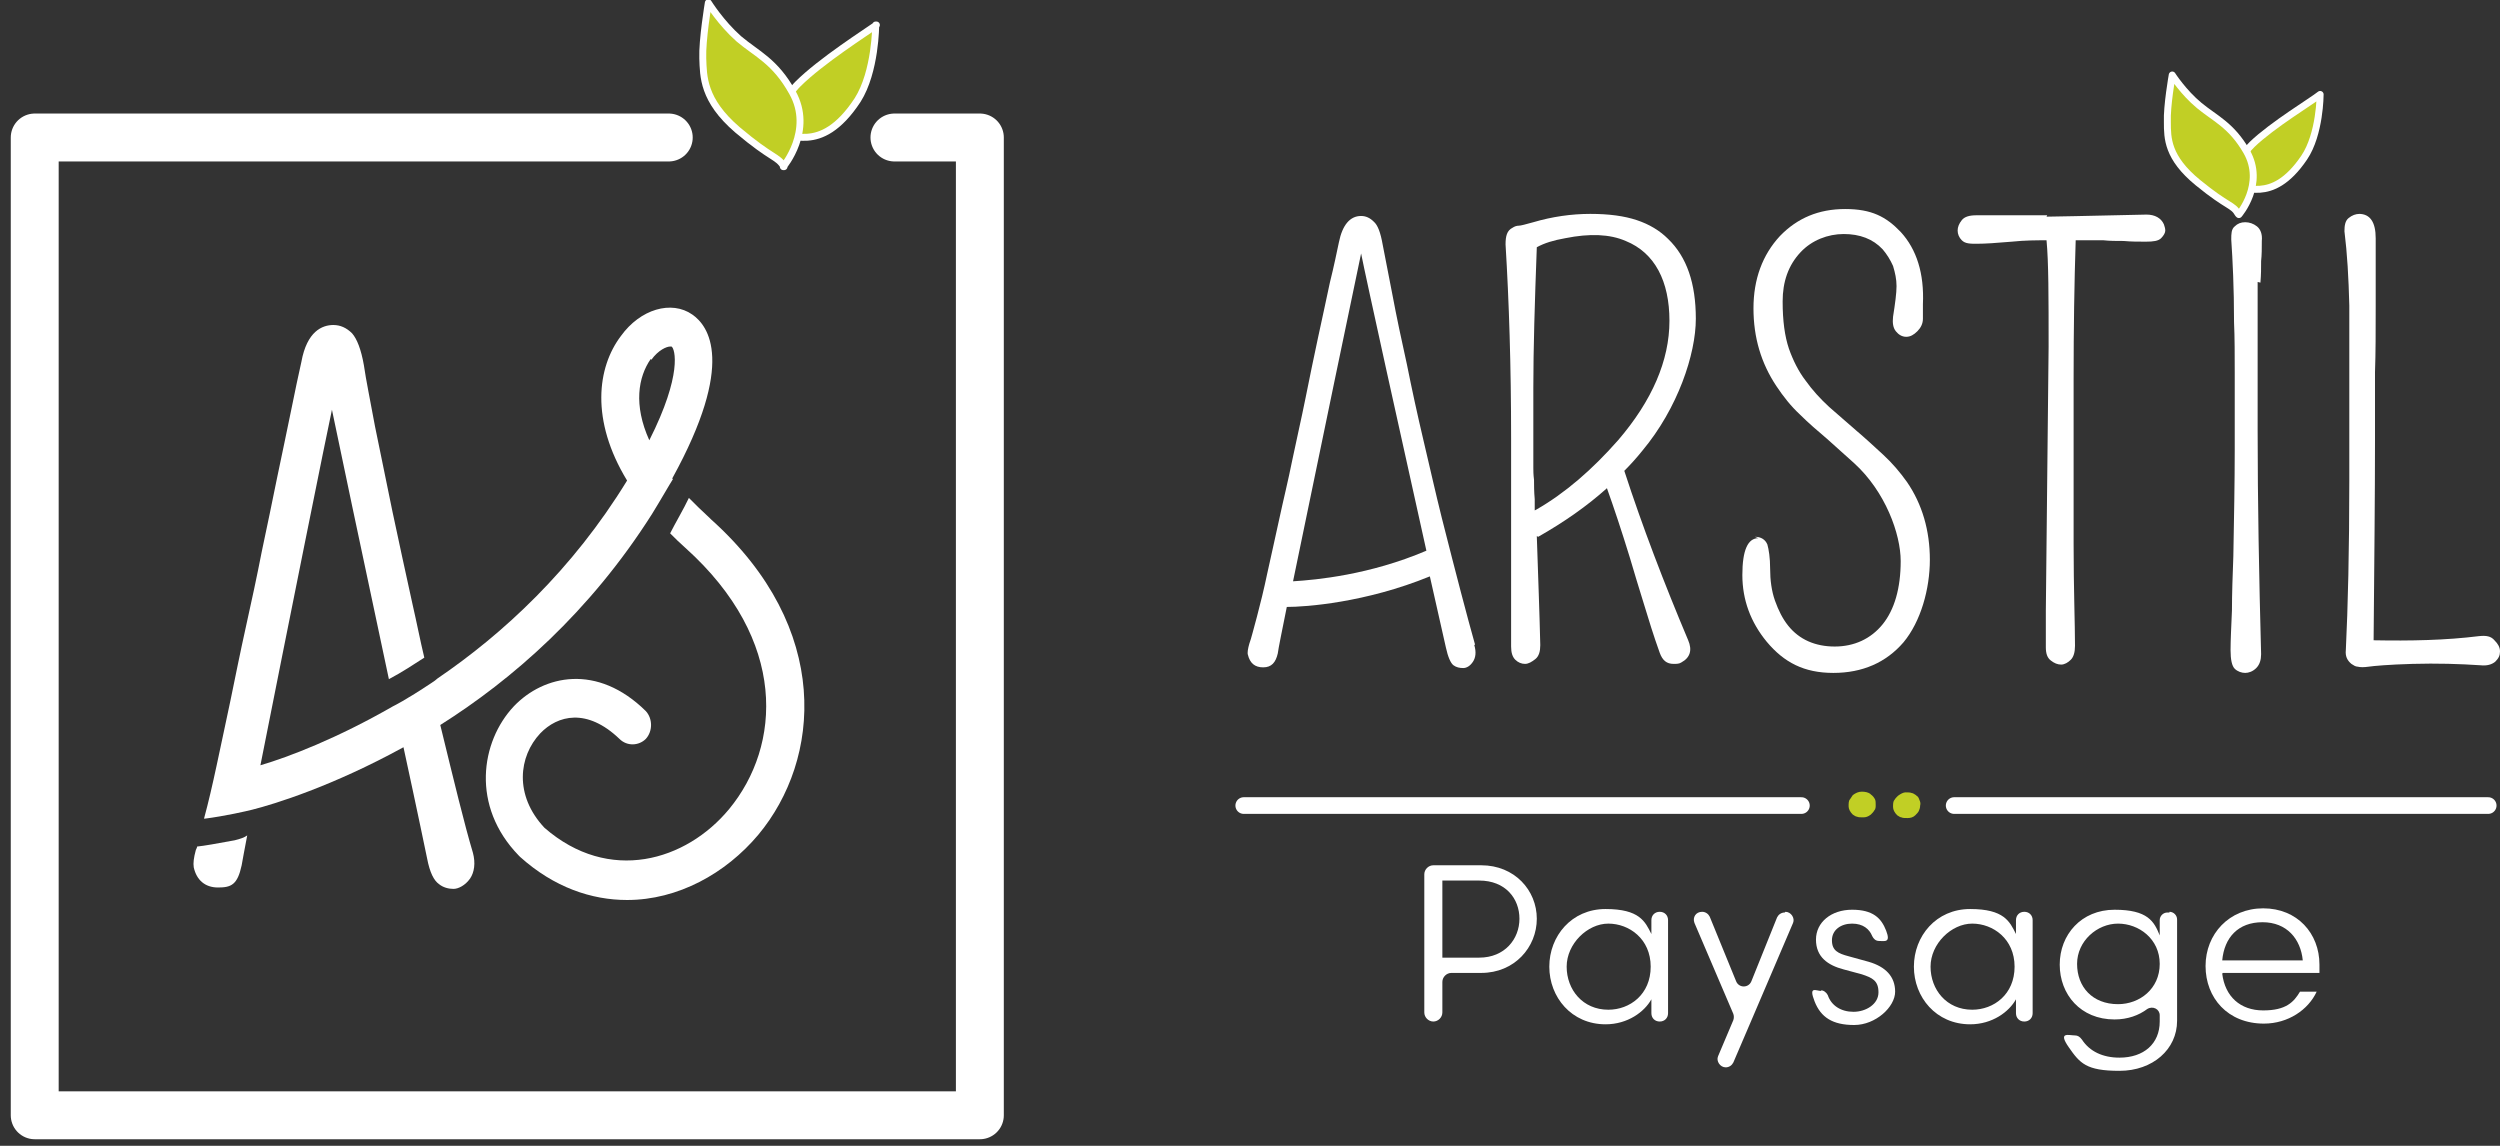 <?xml version="1.0" encoding="UTF-8"?>
<svg id="Calque_1" xmlns="http://www.w3.org/2000/svg" version="1.1" viewBox="0 0 360 165">
  <rect x="0" y="0" width="360" height="165" fill="#333333" stroke="none"/>
  <!-- Generator: Adobe Illustrator 29.8.1, SVG Export Plug-In . SVG Version: 2.1.1 Build 2)  -->
  <g>
    <g>
      <path d="M207.7,141.4v4.4c0,.7-.6,1.3-1.3,1.3h0c-.7,0-1.3-.6-1.3-1.3v-19.9c0-.7.6-1.3,1.3-1.3h6.9c4.8,0,8,3.6,8,7.7s-3.2,7.8-8,7.8h-4.3c-.7,0-1.3.6-1.3,1.3ZM213,137.9c3.7,0,5.8-2.7,5.8-5.6s-2-5.5-5.8-5.5h-5.3v11.1h5.3Z" style="fill: #fff;"/>
      <path d="M240.2,132.5v13.4c0,.7-.5,1.2-1.2,1.2h0c-.7,0-1.2-.5-1.2-1.2v-2c-1,1.8-3.4,3.6-6.6,3.6-4.9,0-8.1-3.9-8.1-8.3s3.2-8.3,8.1-8.3,5.7,1.8,6.6,3.6v-2c0-.7.5-1.2,1.2-1.2h0c.7,0,1.2.5,1.2,1.2ZM231.6,145.4c3.1,0,6.1-2.2,6.1-6.2s-3.1-6.2-6.1-6.2-6,2.9-6,6.2,2.3,6.2,6,6.2Z" style="fill: #fff;"/>
      <path d="M257.1,131.3h0c.8,0,1.4.9,1.1,1.6l-5.9,13.8-2.7,6.3c-.2.4-.6.7-1.1.7h0c-.8,0-1.4-.9-1.1-1.6l2.2-5.2c.1-.3.1-.6,0-.9l-5.6-13.1c-.3-.8.2-1.6,1.1-1.6h0c.5,0,.9.3,1.1.7l3.8,9.3c.4,1,1.8,1,2.2,0l3.7-9.2c.2-.4.6-.7,1.1-.7Z" style="fill: #fff;"/>
      <path d="M262.2,142.6c.4,0,.8.3,1,.7.5,1.5,1.9,2.4,3.7,2.4s3.6-1.1,3.6-2.8-.9-2.1-2.4-2.6l-2.6-.7c-2.3-.6-4-1.8-4-4.3s2.2-4.3,5.2-4.3,4.2,1.2,4.9,3-.2,1.5-1,1.5h0c-.5,0-.8-.3-1-.7-.4-1-1.3-1.8-2.9-1.8s-2.9.9-2.9,2.4.9,1.9,2.4,2.3l2.9.8c2.4.7,3.8,2.1,3.8,4.3s-2.8,4.8-5.9,4.8-4.8-1.1-5.7-3.4.2-1.5,1-1.5h0Z" style="fill: #fff;"/>
      <path d="M292.7,132.5v13.4c0,.7-.5,1.2-1.2,1.2h0c-.7,0-1.2-.5-1.2-1.2v-2c-1,1.8-3.4,3.6-6.6,3.6-4.9,0-8.1-3.9-8.1-8.3s3.2-8.3,8.1-8.3,5.7,1.8,6.6,3.6v-2c0-.7.5-1.2,1.2-1.2h0c.7,0,1.2.5,1.2,1.2ZM284,145.4c3.1,0,6.1-2.2,6.1-6.2s-3.1-6.2-6.1-6.2-6,2.9-6,6.2,2.3,6.2,6,6.2Z" style="fill: #fff;"/>
      <path d="M312.4,131.3c.6,0,1.1.5,1.1,1.1v14.6c0,4.1-3.5,7.2-8.3,7.2s-5.7-1.1-7.3-3.4,0-1.7.9-1.7h0c.4,0,.7.2,1,.6,1.1,1.7,3,2.6,5.4,2.6,3.5,0,5.8-2,5.8-5.2v-.9c0-.9-1-1.4-1.8-.9-1.2.9-2.8,1.5-4.7,1.5-4.9,0-7.9-3.6-7.9-7.9s3.1-7.9,7.9-7.9,5.7,1.7,6.5,3.7v-2.2c0-.6.5-1.1,1.1-1.1h.3ZM305,144.6c3.1,0,6-2.2,6-5.8s-3-5.8-6-5.8-5.9,2.5-5.9,5.8,2.2,5.8,5.9,5.8Z" style="fill: #fff;"/>
      <path d="M320,140.2c.4,3.3,2.6,5.3,5.9,5.3s4.4-1.2,5.3-2.7h2.4c-1.2,2.6-4.1,4.6-7.6,4.6-5.2,0-8.4-3.7-8.4-8.3s3.4-8.3,8.3-8.3,8.1,3.6,8.1,8.1v1.2h-13.9ZM320,138.3h11.6c-.3-3.1-2.3-5.5-5.8-5.5s-5.5,2.2-5.8,5.5Z" style="fill: #fff;"/>
    </g>
    <g>
      <g>
        <path d="M221.3,77.2c.2,6,.4,11.3.5,15.7,0,.9-.2,1.6-.7,2-.5.4-1,.7-1.5.7s-1-.2-1.4-.6c-.4-.4-.6-1-.6-1.9v-30c0-10.4-.3-19.7-.8-27.9,0-1.2.2-2,1-2.4.3-.2.6-.3.9-.3.3,0,1-.2,2.1-.5,2.7-.8,5.5-1.2,8.2-1.2s4.9.3,6.7.9c1.8.6,3.3,1.5,4.5,2.7,2.7,2.6,4,6.4,4,11.5s-2.6,12.9-7.7,19c-.8,1-1.7,2-2.6,2.9,2.6,8,5.7,16.1,9.2,24.4.6,1.4.3,2.5-1,3.2-.3.2-.7.2-1.1.2-1,0-1.6-.5-2-1.6-.9-2.5-1.6-4.8-2.3-7.1-.7-2.3-1.4-4.5-2-6.6-1.2-3.9-2.3-7.2-3.3-10-2.9,2.6-6.2,4.9-9.9,7ZM221.2,73.4c4.2-2.4,8.1-5.8,11.8-10,4.9-5.7,7.4-11.5,7.4-17.2s-2.1-9.8-6.3-11.5c-2.3-1-5.2-1.1-8.7-.4-1.7.3-3,.7-4.1,1.3-.3,8-.5,14.7-.5,20.2s0,8.9,0,9.3c0,.4,0,.8,0,1.2,0,.4,0,.7,0,1.1,0,.4,0,.9.1,1.7,0,.7,0,1.7.1,2.8,0,.5,0,1,0,1.6Z" style="fill: #fff;"/>
        <path d="M252.7,77.3c.9,0,1.5.4,1.8,1.1.2.7.4,1.9.4,3.5s.2,3.2.7,4.6c.5,1.4,1.1,2.6,1.9,3.6,1.6,2,3.9,3,6.7,3s5.2-1.1,6.9-3.2c1.7-2.1,2.6-5.2,2.6-9.1s-2.2-10-6.7-14.1c-1.3-1.2-2.6-2.3-3.9-3.5-1.3-1.1-2.7-2.3-3.9-3.5-1.3-1.2-2.4-2.6-3.4-4.1-2.2-3.3-3.3-7-3.3-11.2s1.3-7.7,3.8-10.4c2.5-2.6,5.6-3.9,9.4-3.9s5.9,1.1,8,3.3c2.3,2.5,3.4,6,3.2,10.4,0,.2,0,.4,0,.7,0,.2,0,.7,0,1.4,0,.7-.3,1.3-.8,1.8-.5.5-1,.8-1.6.8s-1.1-.3-1.5-.8c-.4-.5-.5-1.2-.4-2.1.3-1.9.5-3.4.5-4.4s-.2-1.9-.5-2.9c-.4-.9-.9-1.7-1.5-2.4-1.4-1.5-3.3-2.2-5.6-2.2s-4.6.9-6.2,2.6c-1.8,1.9-2.6,4.3-2.6,7.1s.3,5,.9,6.8c.6,1.7,1.4,3.3,2.4,4.6,1,1.4,2.1,2.6,3.4,3.8,1.3,1.1,2.6,2.3,3.9,3.4,1.3,1.1,2.6,2.3,3.9,3.5,1.3,1.2,2.4,2.5,3.4,3.9,2.2,3.2,3.3,7,3.3,11.2s-1.3,8.9-3.8,11.9c-2.5,2.9-5.9,4.4-10.1,4.4s-7.1-1.5-9.6-4.5c-2.3-2.8-3.5-6-3.5-9.6s.8-5.3,2.3-5.3Z" style="fill: #fff;"/>
        <path d="M294.7,31.2c.7,0,5.5-.1,14.4-.3,1.2,0,2.1.5,2.5,1.4.1.3.2.6.2.9s-.2.7-.6,1.1c-.4.4-1.1.5-2.2.5-1.1,0-2.1,0-3.2-.1-1,0-2,0-2.9-.1-1.6,0-2.9,0-4,0-.2,6.1-.3,12.8-.3,19.9s0,12.9,0,15.7c0,2.8,0,5.5,0,8.1,0,6.6.2,11.5.2,14.7,0,.9-.2,1.6-.6,2-.4.4-.9.7-1.4.7s-1-.2-1.5-.6c-.5-.4-.7-1-.7-1.9v-5.2s.4-38.1.4-38.1c0-7.1,0-12.2-.3-15.3-1.4,0-3.1,0-5,.2-2.3.2-3.9.3-5,.3-1,0-1.7,0-2.2-.5-.4-.4-.6-.9-.6-1.4s.2-1,.6-1.5c.4-.5,1.1-.7,2.1-.7.9,0,1.8,0,2.5,0,.7,0,1.3,0,1.8,0,.5,0,1,0,1.4,0,.4,0,.8,0,1.2,0,.4,0,.9,0,1.4,0h1.9Z" style="fill: #fff;"/>
        <g>
          <path d="M269.4,114.4c.3.2.5.5.6.7.1.2.1.5.1.8,0,.3,0,.6-.2.8-.1.2-.3.4-.5.6-.4.3-.7.4-1.1.4s-.7,0-.9-.1c-.2,0-.4-.2-.6-.3-.4-.4-.6-.8-.6-1.2s0-.8.2-1c.1-.2.3-.4.4-.6.4-.3.8-.5,1.3-.5s.9.1,1.2.3ZM276,114.6c.2.1.3.3.4.6.1.2.2.5.1.8,0,.3-.1.6-.2.8-.1.2-.3.4-.5.6-.3.3-.7.4-1.1.4s-.7,0-.9-.1c-.2,0-.4-.2-.6-.3-.4-.4-.6-.8-.6-1.2s0-.8.2-1c.1-.2.3-.4.5-.6.4-.3.8-.5,1.1-.5s.7,0,.9.1c.2,0,.4.2.6.3Z" style="fill: #c1cf25;"/>
          <path d="M325.1,40.6c0,1.1,0,2.4,0,3.9,0,1.5,0,7.3,0,17.5s.2,21,.5,32.2c0,.8-.2,1.5-.7,2-.5.5-1.1.7-1.6.7s-1.1-.2-1.5-.6c-.4-.4-.6-1.3-.6-2.7,0-1.4.1-3.3.2-5.7,0-2.4.1-5.1.2-7.8.1-5.5.2-10.6.2-15.3s0-8.4,0-11.1c0-2.6,0-5.1-.1-7.3,0-5-.2-8.9-.4-11.9,0-.8,0-1.5.5-1.9.4-.4.9-.6,1.5-.6s1.2.2,1.7.6c.5.4.8,1.1.7,2.1,0,1,0,2-.1,2.9,0,1,0,2-.1,3.1Z" style="fill: #fff;"/>
        </g>
        <path d="M339.7,30.8c1.6,0,2.4,1.2,2.4,3.5s0,6.4,0,9.9c0,3.5,0,6.6-.1,9.4,0,2.8,0,6.1,0,9.9,0,7.8-.1,17.4-.2,28.7,5.3.1,10.4,0,15.2-.6,1-.1,1.7,0,2.2.6.5.5.8,1,.8,1.6s-.2,1-.7,1.5c-.5.4-1.2.6-2.1.5-3-.2-6.3-.3-9.8-.2-3.5.1-5.6.3-6.3.4-.7.1-1.2.1-1.6,0-.3,0-.6-.2-.9-.4-.6-.5-.9-1.1-.8-2,.3-6.2.5-14.4.5-24.4s0-16.3,0-18.6c0-2.4,0-4.6,0-6.6-.1-4-.3-7.5-.7-10.7,0-.8.1-1.5.6-1.9.5-.4,1-.6,1.6-.6Z" style="fill: #fff;"/>
        <path d="M212.4,92.8c-1.1-3.9-2.7-10-4.8-18.3-.9-3.6-1.7-7.2-2.6-11-.9-3.8-1.7-7.5-2.4-11-.8-3.6-1.5-6.9-2.1-10.1-.6-3.1-1.1-5.6-1.4-7.2-.3-1.7-.7-2.8-1.3-3.3-.5-.5-1.1-.8-1.8-.8-1.6,0-2.7,1.3-3.2,3.8-.3,1.4-.7,3.4-1.3,5.8-.5,2.4-1.1,5.1-1.7,7.9-.6,2.8-1.2,5.7-1.8,8.7-.6,3-1.3,6-1.9,8.9-.6,3-1.3,5.8-1.9,8.6-.6,2.8-1.2,5.4-1.7,7.7-.5,2.4-1,4.4-1.5,6.3-.5,1.8-.8,3.1-1.1,3.9-.2.7-.3,1.3-.2,1.6.3,1.2,1,1.8,2.2,1.8s1.8-.7,2.1-2c.1-.8.6-3.2,1.3-6.7,2.7,0,11.3-.6,20.6-4.4,1.3,5.8,2.2,9.8,2.3,10.2.3,1.4.7,2.3,1.1,2.6.4.3.9.4,1.4.4s1-.3,1.4-.9c.4-.6.5-1.4.2-2.4ZM186.2,83.7c3.3-16,9.3-44.9,9.8-47.2.6,3.1,5.9,27.1,9.4,42.8-8.2,3.5-15.9,4.2-19.1,4.4Z" style="fill: #fff;"/>
        <line x1="281.4" y1="116" x2="358.3" y2="116" style="fill: none; stroke: #fff; stroke-linecap: round; stroke-linejoin: round; stroke-width: 2.4px;"/>
        <line x1="179.1" y1="116" x2="259.4" y2="116" style="fill: none; stroke: #fff; stroke-linecap: round; stroke-linejoin: round; stroke-width: 2.4px;"/>
      </g>
      <g>
        <path d="M334.1,13.6s0,5.7-2.3,9.1c-4.8,7.1-8.9,3.5-9.7,4.6s-.7-3.7,2.2-6.5,8.7-6.3,9.8-7.2Z" style="fill: #c1cf25; stroke: #fff; stroke-linecap: round; stroke-linejoin: round;"/>
        <path d="M322.4,30.9s3.8-4.4,1.1-9.1c-2.2-3.8-4.5-4.7-6.8-6.6-2.3-1.9-3.9-4.4-3.9-4.4,0,0-.8,4.5-.7,6.8,0,2.3,0,5.1,4.4,8.7,4.4,3.6,5,3.1,5.8,4.5Z" style="fill: #c1cf25; stroke: #fff; stroke-linecap: round; stroke-linejoin: round;"/>
      </g>
    </g>
  </g>
  <g>
    <g>
      <polyline points="96.3 19.8 5 19.8 5 160.6 141.1 160.6 141.1 19.8 128.8 19.8" style="fill: none; stroke: #fff; stroke-linecap: round; stroke-linejoin: round; stroke-width: 6.9px;"/>
      <path d="M28.4,121.8c0,.2-.1.4-.2.6-.3,1.1-.4,1.9-.3,2.5.4,1.8,1.6,2.9,3.5,2.9s2.8-.4,3.4-3.2c.1-.7.4-2.1.8-4.3-.4.3-1,.5-1.8.7-2.7.5-4.4.8-5.4.9Z" style="fill: #fff;"/>
      <g>
        <path d="M96.8,68.9c9.2-16.7,5.2-22,2.9-23.6-3-2.1-7.5-.8-10.3,3.1-3.4,4.5-4.4,12.1.9,20.8-7.9,12.9-17.9,22.1-27.3,28.5-.2.2-.5.4-.8.6-3.9,2.6-5.6,3.4-5.6,3.4,0,0,0,0,0,0-8,4.6-15,7.3-19.1,8.5,3.7-18.7,9.8-49,10.3-51.2.5,2.5,4.6,21.9,8.2,38.8,1.9-1,3.7-2.2,5.1-3.1-.6-2.5-1.1-5.1-1.7-7.7-1-4.6-2-9.1-2.9-13.4-.9-4.3-1.7-8.4-2.5-12.2-.7-3.8-1.3-6.7-1.6-8.8-.4-2.3-1-3.8-1.7-4.6-.8-.8-1.7-1.2-2.7-1.2-1.6,0-3.8.9-4.6,5.3-.4,1.8-.9,4.1-1.5,7.1-.6,3-1.3,6.2-2,9.6-.7,3.4-1.4,6.9-2.2,10.6-.7,3.6-1.5,7.3-2.3,10.9-.8,3.6-1.5,7.1-2.2,10.5-.7,3.4-1.4,6.5-2,9.4-.6,2.8-1.2,5.4-1.8,7.6,0,0,0,0,0,.1,3.1-.4,6.1-1.1,6.9-1.3,0,0,0,0,0,0,3.2-.8,11.6-3.4,21.8-9,2,9.2,3.4,16,3.4,16,.4,2.1,1,3.2,1.7,3.7.6.5,1.4.7,2.1.7s1.7-.5,2.4-1.5c.6-.9.8-2.2.4-3.7-1.2-4-2.7-10.2-4.7-18.4,10.3-6.5,21.5-16.2,30.5-30.4,1.3-2.1,2.6-4.4,3-5,0,0,0,0,0,0ZM93.8,51.8c1-1.4,2.2-1.9,2.7-1.9s.2,0,.2,0c.5.3,1.6,4-3.2,13.5-2.3-5.1-1.6-9.1.2-11.7Z" style="fill: #fff;"/>
        <path d="M102.2,74.6c-1.1-1-2.1-2-3-2.9-.7,1.5-2,3.7-2.7,5.1.7.7,1.4,1.4,2.2,2.1,14.8,13.3,13.8,28.5,6.3,37.6-6.2,7.5-17.3,10.8-26.6,2.7-4.4-4.7-3.7-10.3-.6-13.6,2.5-2.6,6.7-3.7,11.4.8,1.1,1.1,2.8,1,3.8,0,1-1.1,1-2.9,0-4-7-6.9-14.7-5.2-19-.7-4.8,5.1-6.2,14.4.7,21.5,0,0,.1.1.2.2,4.9,4.4,10.3,6.2,15.4,6.2,7.3,0,14.2-3.8,18.9-9.4,9-10.8,10.7-29.7-6.8-45.4Z" style="fill: #fff;"/>
      </g>
    </g>
    <g>
      <path d="M126.1,3.6s0,6.7-2.6,10.8c-5.5,8.4-10.1,4.1-11.1,5.4-1,1.4-.9-4.3,2.5-7.7,3.3-3.3,9.9-7.5,11.3-8.5Z" style="fill: #c1cf25; stroke: #fff; stroke-linecap: round; stroke-linejoin: round;"/>
      <path d="M112.8,24s4.4-5.2,1.3-10.7c-2.5-4.5-5.1-5.5-7.7-7.7-2.6-2.3-4.4-5.2-4.4-5.2,0,0-.9,5.4-.8,8s0,6,5,10.3c5.1,4.3,5.7,3.7,6.7,5.3Z" style="fill: #c1cf25; stroke: #fff; stroke-linecap: round; stroke-linejoin: round;"/>
    </g>
  </g>
</svg>